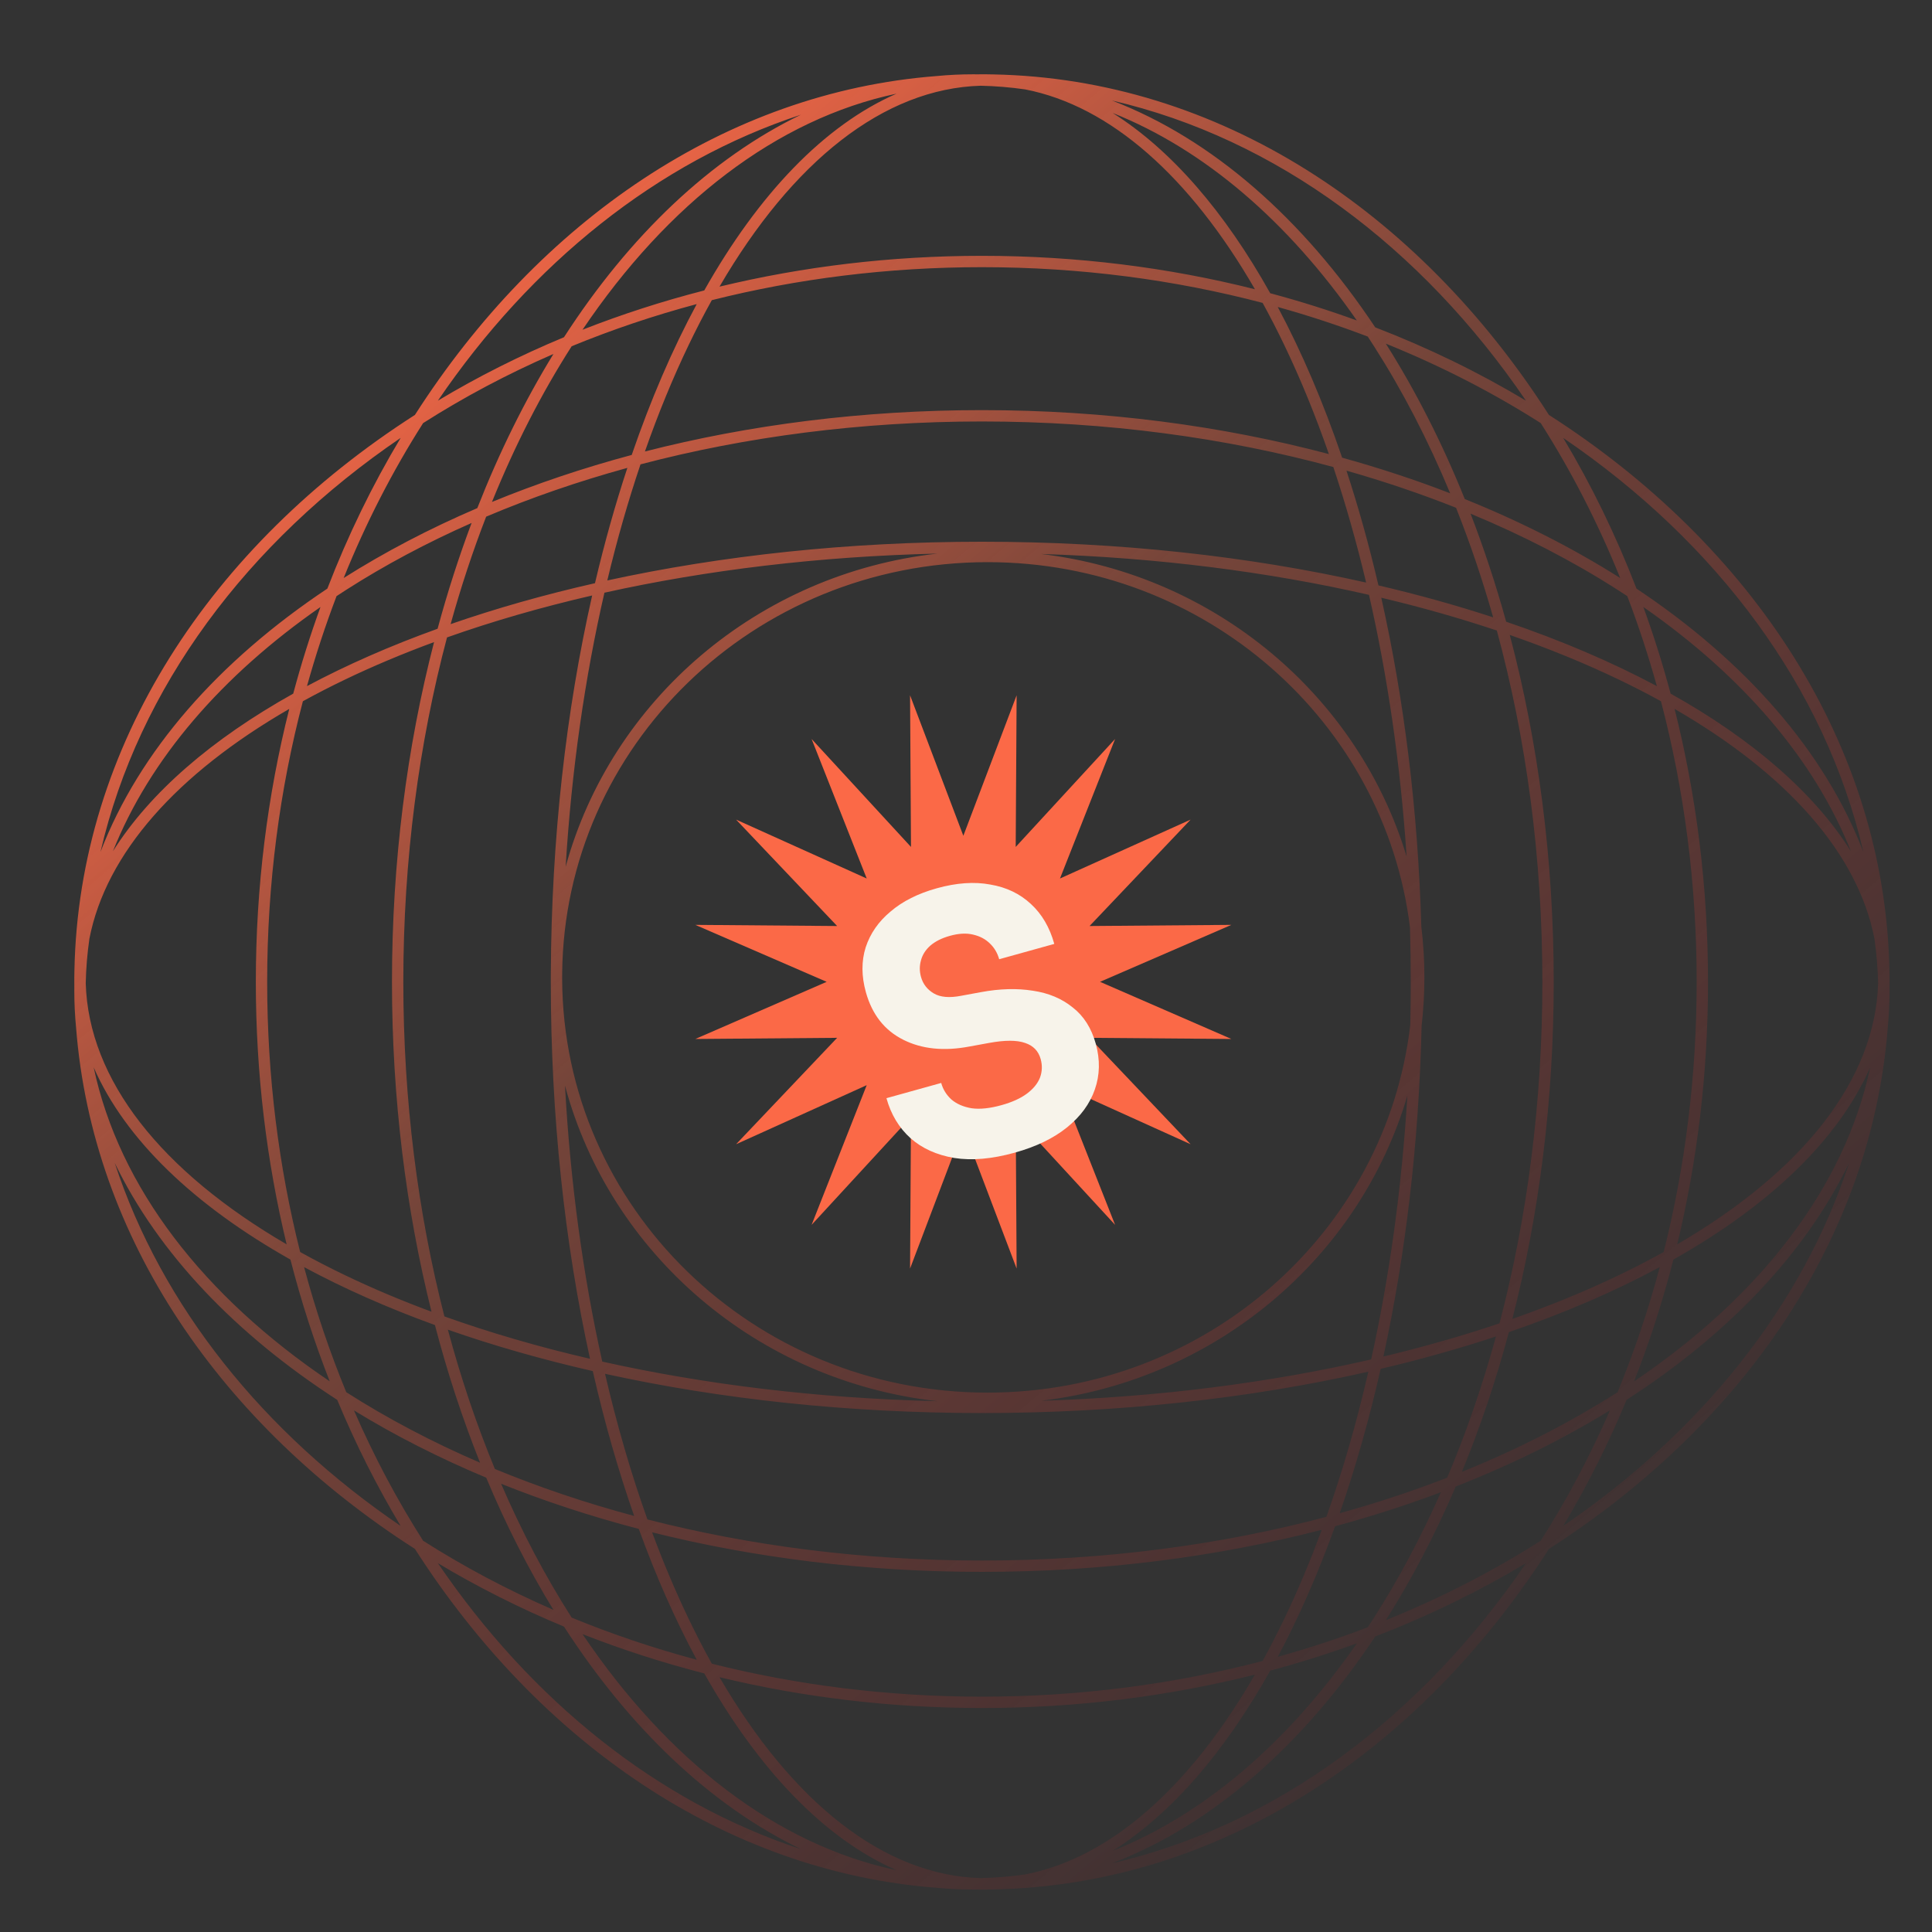<svg width="364" height="364" viewBox="0 0 364 364" fill="none" xmlns="http://www.w3.org/2000/svg">
<rect x="0" y="0" width="364" height="364" fill="#333333" stroke="none"/>
<path fill-rule="evenodd" clip-rule="evenodd" d="M187.137 355.98C229.488 355.169 267.171 330.302 291.827 291.827C328.348 268.423 352.609 233.28 355.671 193.55C355.889 191.288 356 189.007 356 186.71L355.999 186.391C355.999 186.244 355.998 186.097 355.996 185.95L355.999 185.475L356 185L355.999 184.466L356 184.145C356 183.717 355.993 183.289 355.98 182.863C355.169 140.512 330.302 102.829 291.827 78.173C267.171 39.698 229.488 14.831 187.137 14.021C186.711 14.007 186.283 14 185.855 14L185.534 14.001L185 14C184.683 14 184.366 14.001 184.05 14.004C183.797 14.001 183.544 14 183.29 14C180.993 14 178.712 14.111 176.45 14.329C136.719 17.391 101.577 41.652 78.173 78.173C39.698 102.829 14.831 140.512 14.021 182.863C14.007 183.289 14 183.717 14 184.145L14.001 184.466L14 185C14 185.317 14.001 185.634 14.004 185.95C14.001 186.203 14 186.456 14 186.71C14 189.007 14.111 191.288 14.329 193.55C17.391 233.281 41.652 268.423 78.173 291.827C101.577 328.348 136.72 352.609 176.45 355.671C178.712 355.889 180.993 356 183.29 356L183.61 355.999C183.756 355.999 183.903 355.998 184.05 355.996L184.525 355.999L185 356L185.534 355.999L185.855 356C186.283 356 186.711 355.993 187.137 355.98ZM209.502 351.064C240.448 343.91 267.795 323.455 287.5 294.51C278.659 299.815 269.155 304.45 259.104 308.322C245.474 328.785 228.459 343.784 209.502 351.064ZM348.381 219.113C339.527 246.099 320.42 269.861 294.51 287.5C298.992 280.031 302.995 272.088 306.465 263.742C325.588 251.392 340.145 236.141 348.381 219.113ZM290.284 290.284C295.17 282.619 299.536 274.406 303.312 265.727C294.484 271.142 284.75 275.958 274.27 280.071C270.393 289.112 265.978 297.543 261.097 305.253C271.496 301.058 281.269 296.031 290.284 290.284ZM352.352 201.091C347.566 223.696 331.64 244.221 307.877 260.25C310.768 252.887 313.248 245.225 315.28 237.313C333.401 227.093 346.395 214.713 352.352 201.091ZM304.765 262.294C307.867 254.756 310.53 246.884 312.71 238.729C304.224 243.301 294.689 247.413 284.286 250.98C281.818 260.193 278.848 268.997 275.431 277.308C286.079 273.001 295.917 267.957 304.765 262.294ZM353.847 185.235C353.32 203.512 339.55 220.716 315.995 234.441C319.771 218.789 321.8 202.191 321.8 185C321.8 167.077 319.594 149.798 315.503 133.564C336.658 145.776 350.028 160.775 353.155 176.849C353.554 179.618 353.787 182.414 353.847 185.235ZM319.663 185C319.663 166.503 317.298 148.73 312.934 132.116C310.39 130.715 307.741 129.353 304.99 128.033C298.632 124.981 291.762 122.168 284.448 119.627C289.785 139.767 292.73 161.846 292.73 185C292.73 207.436 289.965 228.862 284.938 248.492C292.069 245.996 298.774 243.241 304.99 240.257C307.926 238.848 310.746 237.392 313.447 235.891C317.483 219.851 319.663 202.759 319.663 185ZM348.715 160.368C341.751 149.306 330.054 139.229 314.754 130.682C313.262 125.109 311.546 119.664 309.62 114.364C328.222 127.295 341.808 143.036 348.715 160.368ZM312.163 129.267C310.546 123.462 308.682 117.804 306.59 112.312C305.986 111.913 305.377 111.517 304.763 111.125C296.368 105.752 287.084 100.937 277.06 96.779C279.576 103.294 281.821 110.091 283.772 117.134C294.152 120.666 303.675 124.739 312.163 129.267ZM351.064 160.498C343.784 141.541 328.785 124.526 308.322 110.896C304.45 100.845 299.815 91.341 294.51 82.5C323.455 102.205 343.91 129.552 351.064 160.498ZM305.253 108.903C301.058 98.504 296.031 88.731 290.284 79.716C281.269 73.969 271.496 68.942 261.098 64.747C266.708 73.61 271.703 83.426 275.974 94.026C286.574 98.297 296.39 103.292 305.253 108.903ZM209.502 18.936C240.448 26.09 267.795 46.545 287.5 75.49C278.659 70.186 269.155 65.55 259.104 61.678C245.474 41.215 228.459 26.216 209.502 18.936ZM209.632 21.285C226.965 28.192 242.705 41.778 255.636 60.38C250.336 58.454 244.891 56.738 239.318 55.246C230.771 39.946 220.694 28.249 209.632 21.285ZM240.733 57.837C246.538 59.454 252.196 61.318 257.688 63.41C258.087 64.014 258.483 64.623 258.875 65.237C264.248 73.632 269.063 82.916 273.221 92.94C266.706 90.424 259.909 88.179 252.866 86.228C249.334 75.848 245.261 66.325 240.733 57.837ZM253.684 88.677C260.844 90.71 267.74 93.05 274.33 95.67C276.95 102.26 279.29 109.156 281.323 116.316C274.46 114.067 267.239 112.05 259.708 110.292C257.95 102.761 255.933 95.54 253.684 88.677ZM260.24 112.613C267.841 114.419 275.116 116.488 282.012 118.796C287.531 139.112 290.592 161.485 290.592 185C290.592 207.792 287.717 229.512 282.514 249.325C275.59 251.66 268.28 253.755 260.639 255.582C264.811 236.426 267.337 215.385 267.841 193.24C268.186 190.255 268.363 187.22 268.363 184.145C268.363 180.906 268.166 177.712 267.785 174.573C267.149 152.534 264.509 131.621 260.24 112.613ZM265.017 161.387C263.853 143.948 261.421 127.371 257.926 112.074C239.035 107.758 218.193 105.062 196.186 104.376C229.028 108.308 255.888 131.137 265.017 161.387ZM265.651 174.74C260.893 136.004 227.118 105.913 186.069 105.913C142.005 105.913 106.323 140.585 105.916 183.405C105.915 183.741 105.914 184.079 105.913 184.416C106.063 227.451 141.845 262.377 186.069 262.377C227.281 262.377 261.162 232.046 265.707 193.087C265.767 190.407 265.797 187.711 265.797 185C265.797 181.555 265.748 178.134 265.651 174.74ZM265.155 206.441C256.162 236.92 229.195 259.962 196.186 263.914C218.35 263.223 239.333 260.493 258.332 256.123C261.751 240.691 264.095 223.99 265.155 206.441ZM176.61 263.99C154.115 263.465 132.792 260.842 113.469 256.531C109.876 240.427 107.456 222.933 106.445 204.529C114.911 236.158 142.613 260.19 176.61 263.99ZM103.775 184.418C103.775 184.612 103.775 184.806 103.775 185C103.775 210.333 106.419 234.379 111.164 256.006C101.461 253.755 92.28 251.076 83.728 248.021C78.739 228.56 75.987 207.293 75.987 185C75.987 161.985 78.92 140.064 84.22 120.094C92.75 117.07 101.901 114.418 111.566 112.191C106.672 133.825 103.891 157.943 103.779 183.389C103.776 183.64 103.775 183.893 103.775 184.145C103.775 184.236 103.775 184.327 103.775 184.418ZM106.571 163.295C107.69 145.002 110.204 127.634 113.877 111.668C133.092 107.411 154.273 104.821 176.61 104.3C142.78 108.081 115.184 131.896 106.571 163.295ZM260.124 257.901C267.697 256.12 274.956 254.079 281.849 251.801C279.285 261.137 276.201 270.035 272.656 278.406C266.182 280.915 259.42 283.155 252.409 285.101C255.364 276.59 257.951 267.489 260.124 257.901ZM251.541 287.555C258.427 285.692 265.081 283.548 271.471 281.147C267.73 289.617 263.51 297.521 258.875 304.763C258.483 305.377 258.087 305.986 257.688 306.59C252.196 308.682 246.538 310.546 240.733 312.163C244.706 304.717 248.328 296.474 251.541 287.555ZM239.318 314.754C244.891 313.262 250.336 311.546 255.636 309.62C242.705 328.222 226.965 341.808 209.632 348.715C220.694 341.751 230.771 330.054 239.318 314.754ZM241.967 304.99C240.647 307.741 239.285 310.39 237.885 312.934C221.27 317.298 203.497 319.663 185 319.663C167.241 319.663 150.149 317.483 134.109 313.447C132.608 310.746 131.152 307.926 129.743 304.99C127.289 299.879 124.991 294.438 122.863 288.701C142.123 293.51 163.08 296.15 185 296.15C207.638 296.15 229.249 293.335 249.024 288.221C246.847 294.135 244.489 299.737 241.967 304.99ZM185 321.8C167.809 321.8 151.211 319.771 135.559 315.995C149.284 339.55 166.488 353.32 184.765 353.847C187.586 353.787 190.382 353.554 193.151 353.155C209.225 350.028 224.224 336.658 236.436 315.503C220.202 319.594 202.923 321.8 185 321.8ZM120.351 288.058C123.598 297.002 127.258 305.261 131.271 312.71C123.116 310.53 115.244 307.867 107.706 304.765C102.781 297.069 98.323 288.624 94.412 279.549C102.617 282.835 111.29 285.688 120.351 288.058ZM132.687 315.28C124.775 313.248 117.113 310.768 109.75 307.877C125.779 331.64 146.304 347.566 168.909 352.352C155.287 346.395 142.907 333.401 132.687 315.28ZM91.601 278.399C95.329 287.315 99.576 295.655 104.273 303.312C95.594 299.536 87.381 295.17 79.716 290.284C74.83 282.619 70.464 274.406 66.688 265.727C74.346 270.425 82.685 274.671 91.601 278.399ZM106.258 306.465C97.912 302.995 89.969 298.992 82.5 294.51C100.139 320.42 123.901 339.527 150.887 348.381C133.859 340.145 118.608 325.588 106.258 306.465ZM63.535 263.742C67.004 272.088 71.008 280.031 75.49 287.5C49.58 269.861 30.473 246.099 21.619 219.113C29.855 236.142 44.412 251.392 63.535 263.742ZM65.235 262.294C62.133 254.756 59.47 246.884 57.29 238.73C64.74 242.742 72.998 246.402 81.942 249.649C84.312 258.71 87.165 267.383 90.451 275.588C81.376 271.677 72.93 267.219 65.235 262.294ZM62.123 260.25C59.232 252.887 56.752 245.225 54.72 237.313C36.599 227.093 23.605 214.713 17.648 201.091C22.434 223.696 38.36 244.221 62.123 260.25ZM65.01 240.257C62.074 238.848 59.254 237.392 56.553 235.891C52.517 219.851 50.337 202.759 50.337 185C50.337 166.503 52.702 148.73 57.066 132.116C59.61 130.715 62.259 129.353 65.01 128.033C70.263 125.511 75.865 123.153 81.779 120.976C76.665 140.751 73.85 162.362 73.85 185C73.85 206.92 76.49 227.877 81.299 247.137C75.562 245.009 70.121 242.711 65.01 240.257ZM48.2 185C48.2 167.077 50.406 149.798 54.497 133.564C33.343 145.776 19.972 160.775 16.845 176.849C16.446 179.618 16.213 182.415 16.153 185.235C16.68 203.512 30.45 220.716 54.005 234.441C50.229 218.789 48.2 202.191 48.2 185ZM82.445 118.459C73.526 121.672 65.283 125.294 57.837 129.267C59.454 123.462 61.318 117.804 63.41 112.312C64.014 111.913 64.623 111.517 65.237 111.125C72.479 106.49 80.383 102.27 88.853 98.529C86.452 104.919 84.308 111.574 82.445 118.459ZM55.246 130.682C56.738 125.109 58.454 119.664 60.38 114.364C41.778 127.295 28.192 143.035 21.285 160.368C28.249 149.306 39.946 139.229 55.246 130.682ZM89.929 95.73C80.888 99.607 72.457 104.022 64.747 108.902C68.942 98.504 73.969 88.731 79.716 79.716C87.381 74.83 95.594 70.464 104.273 66.688C98.858 75.516 94.042 85.25 89.929 95.73ZM61.678 110.896C65.55 100.845 70.186 91.341 75.49 82.5C46.545 102.205 26.09 129.552 18.936 160.498C26.216 141.541 41.215 124.526 61.678 110.896ZM106.258 63.535C97.912 67.005 89.969 71.008 82.5 75.49C100.139 49.58 123.901 30.473 150.887 21.619C133.858 29.855 118.608 44.412 106.258 63.535ZM107.706 65.235C115.244 62.133 123.116 59.47 131.27 57.29C126.699 65.776 122.587 75.311 119.02 85.714C109.807 88.182 101.003 91.152 92.692 94.569C96.999 83.921 102.043 74.083 107.706 65.235ZM109.75 62.123C117.113 59.232 124.775 56.752 132.687 54.72C142.907 36.599 155.287 23.605 168.909 17.648C146.304 22.434 125.779 38.36 109.75 62.123ZM129.743 65.01C131.152 62.074 132.608 59.254 134.109 56.553C150.149 52.517 167.241 50.337 185 50.337C203.497 50.337 221.27 52.702 237.885 57.066C239.285 59.61 240.647 62.259 241.967 65.01C245.019 71.368 247.832 78.238 250.373 85.552C230.233 80.215 208.154 77.27 185 77.27C162.564 77.27 141.138 80.035 121.508 85.062C124.004 77.931 126.759 71.226 129.743 65.01ZM185 48.2C202.923 48.2 220.202 50.406 236.436 54.497C224.224 33.343 209.225 19.972 193.151 16.845C190.382 16.446 187.585 16.213 184.765 16.153C166.488 16.68 149.284 30.45 135.559 54.005C151.211 50.229 167.809 48.2 185 48.2ZM185 79.407C208.515 79.407 230.888 82.469 251.204 87.988C253.512 94.884 255.581 102.159 257.387 109.76C235.404 104.823 210.873 102.065 185 102.065C159.833 102.065 135.935 104.675 114.418 109.361C116.245 101.72 118.34 94.41 120.675 87.486C140.488 82.283 162.208 79.407 185 79.407ZM185 266.225C211.039 266.225 235.719 263.431 257.809 258.434C255.582 268.099 252.93 277.25 249.906 285.78C229.936 291.08 208.015 294.013 185 294.013C162.707 294.013 141.44 291.261 121.979 286.272C118.924 277.72 116.245 268.539 113.994 258.836C135.621 263.581 159.667 266.225 185 266.225ZM111.681 258.319C113.878 267.948 116.494 277.081 119.481 285.617C110.287 283.15 101.511 280.18 93.237 276.763C89.82 268.489 86.85 259.713 84.383 250.519C92.919 253.506 102.052 256.122 111.681 258.319ZM112.099 109.876C102.511 112.049 93.41 114.636 84.899 117.591C86.845 110.58 89.085 103.818 91.594 97.344C99.965 93.799 108.863 90.715 118.199 88.151C115.921 95.044 113.88 102.303 112.099 109.876Z" fill="url(#paint0_linear_19_401)"/>
<path d="M181.5 157.465L171.462 131L171.635 159.568L152.91 139.23L163.294 165.514L138.684 154.42L157.721 174.468L131 174.251L155.748 184.982L131 195.749L157.721 195.532L138.684 215.58L163.294 204.45L152.91 230.77L171.635 210.432L171.462 239L181.5 212.535L191.538 239L191.365 210.432L210.09 230.77L199.707 204.45L224.316 215.58L205.279 195.532L232 195.749L207.252 184.982L232 174.251L205.279 174.468L224.316 154.42L199.707 165.514L210.09 139.23L191.365 159.568L191.538 131L181.5 157.465Z" fill="#FB6947"/>
<path d="M191.186 217.168C186.903 218.359 183.105 218.693 179.79 218.17C176.464 217.604 173.719 216.363 171.555 214.448C169.38 212.49 167.865 209.976 167.011 206.904L177.328 204.035C177.665 205.247 178.302 206.281 179.239 207.139C180.22 207.984 181.493 208.539 183.058 208.803C184.61 209.024 186.49 208.828 188.696 208.214C190.686 207.661 192.279 206.938 193.476 206.046C194.672 205.154 195.49 204.158 195.93 203.057C196.357 201.913 196.403 200.735 196.066 199.524C195.645 198.01 194.665 197.001 193.127 196.496C191.576 195.949 189.316 195.948 186.346 196.495L182.687 197.163C177.863 198.084 173.691 197.66 170.169 195.89C166.648 194.119 164.304 191.136 163.137 186.94C162.295 183.912 162.281 181.097 163.095 178.494C163.952 175.878 165.516 173.626 167.787 171.736C170.046 169.803 172.949 168.344 176.496 167.357C180.216 166.323 183.576 166.088 186.575 166.652C189.606 167.16 192.16 168.384 194.237 170.323C196.302 172.219 197.768 174.724 198.634 177.838L188.252 180.725C187.927 179.557 187.351 178.576 186.524 177.78C185.685 176.942 184.619 176.376 183.326 176.083C182.076 175.778 180.629 175.855 178.986 176.312C177.428 176.745 176.181 177.371 175.244 178.191C174.35 178.999 173.77 179.929 173.504 180.982C173.225 181.991 173.23 183.015 173.519 184.053C173.892 185.394 174.692 186.43 175.921 187.16C177.149 187.891 178.869 188.041 181.08 187.613L184.804 186.927C188.348 186.268 191.609 186.177 194.584 186.654C197.548 187.088 200.053 188.139 202.102 189.806C204.181 191.418 205.63 193.695 206.448 196.637C207.29 199.665 207.229 202.548 206.266 205.285C205.334 207.968 203.594 210.339 201.044 212.4C198.495 214.46 195.209 216.05 191.186 217.168Z" fill="#F7F3EA"/>
<defs>
<linearGradient id="paint0_linear_19_401" x1="52.475" y1="63.163" x2="296.15" y2="351.725" gradientUnits="userSpaceOnUse">
<stop stop-color="#FB6947"/>
<stop offset="0.377" stop-color="#FB6947" stop-opacity="0.33"/>
<stop offset="1" stop-color="#FE1521" stop-opacity="0"/>
</linearGradient>
</defs>
</svg>

